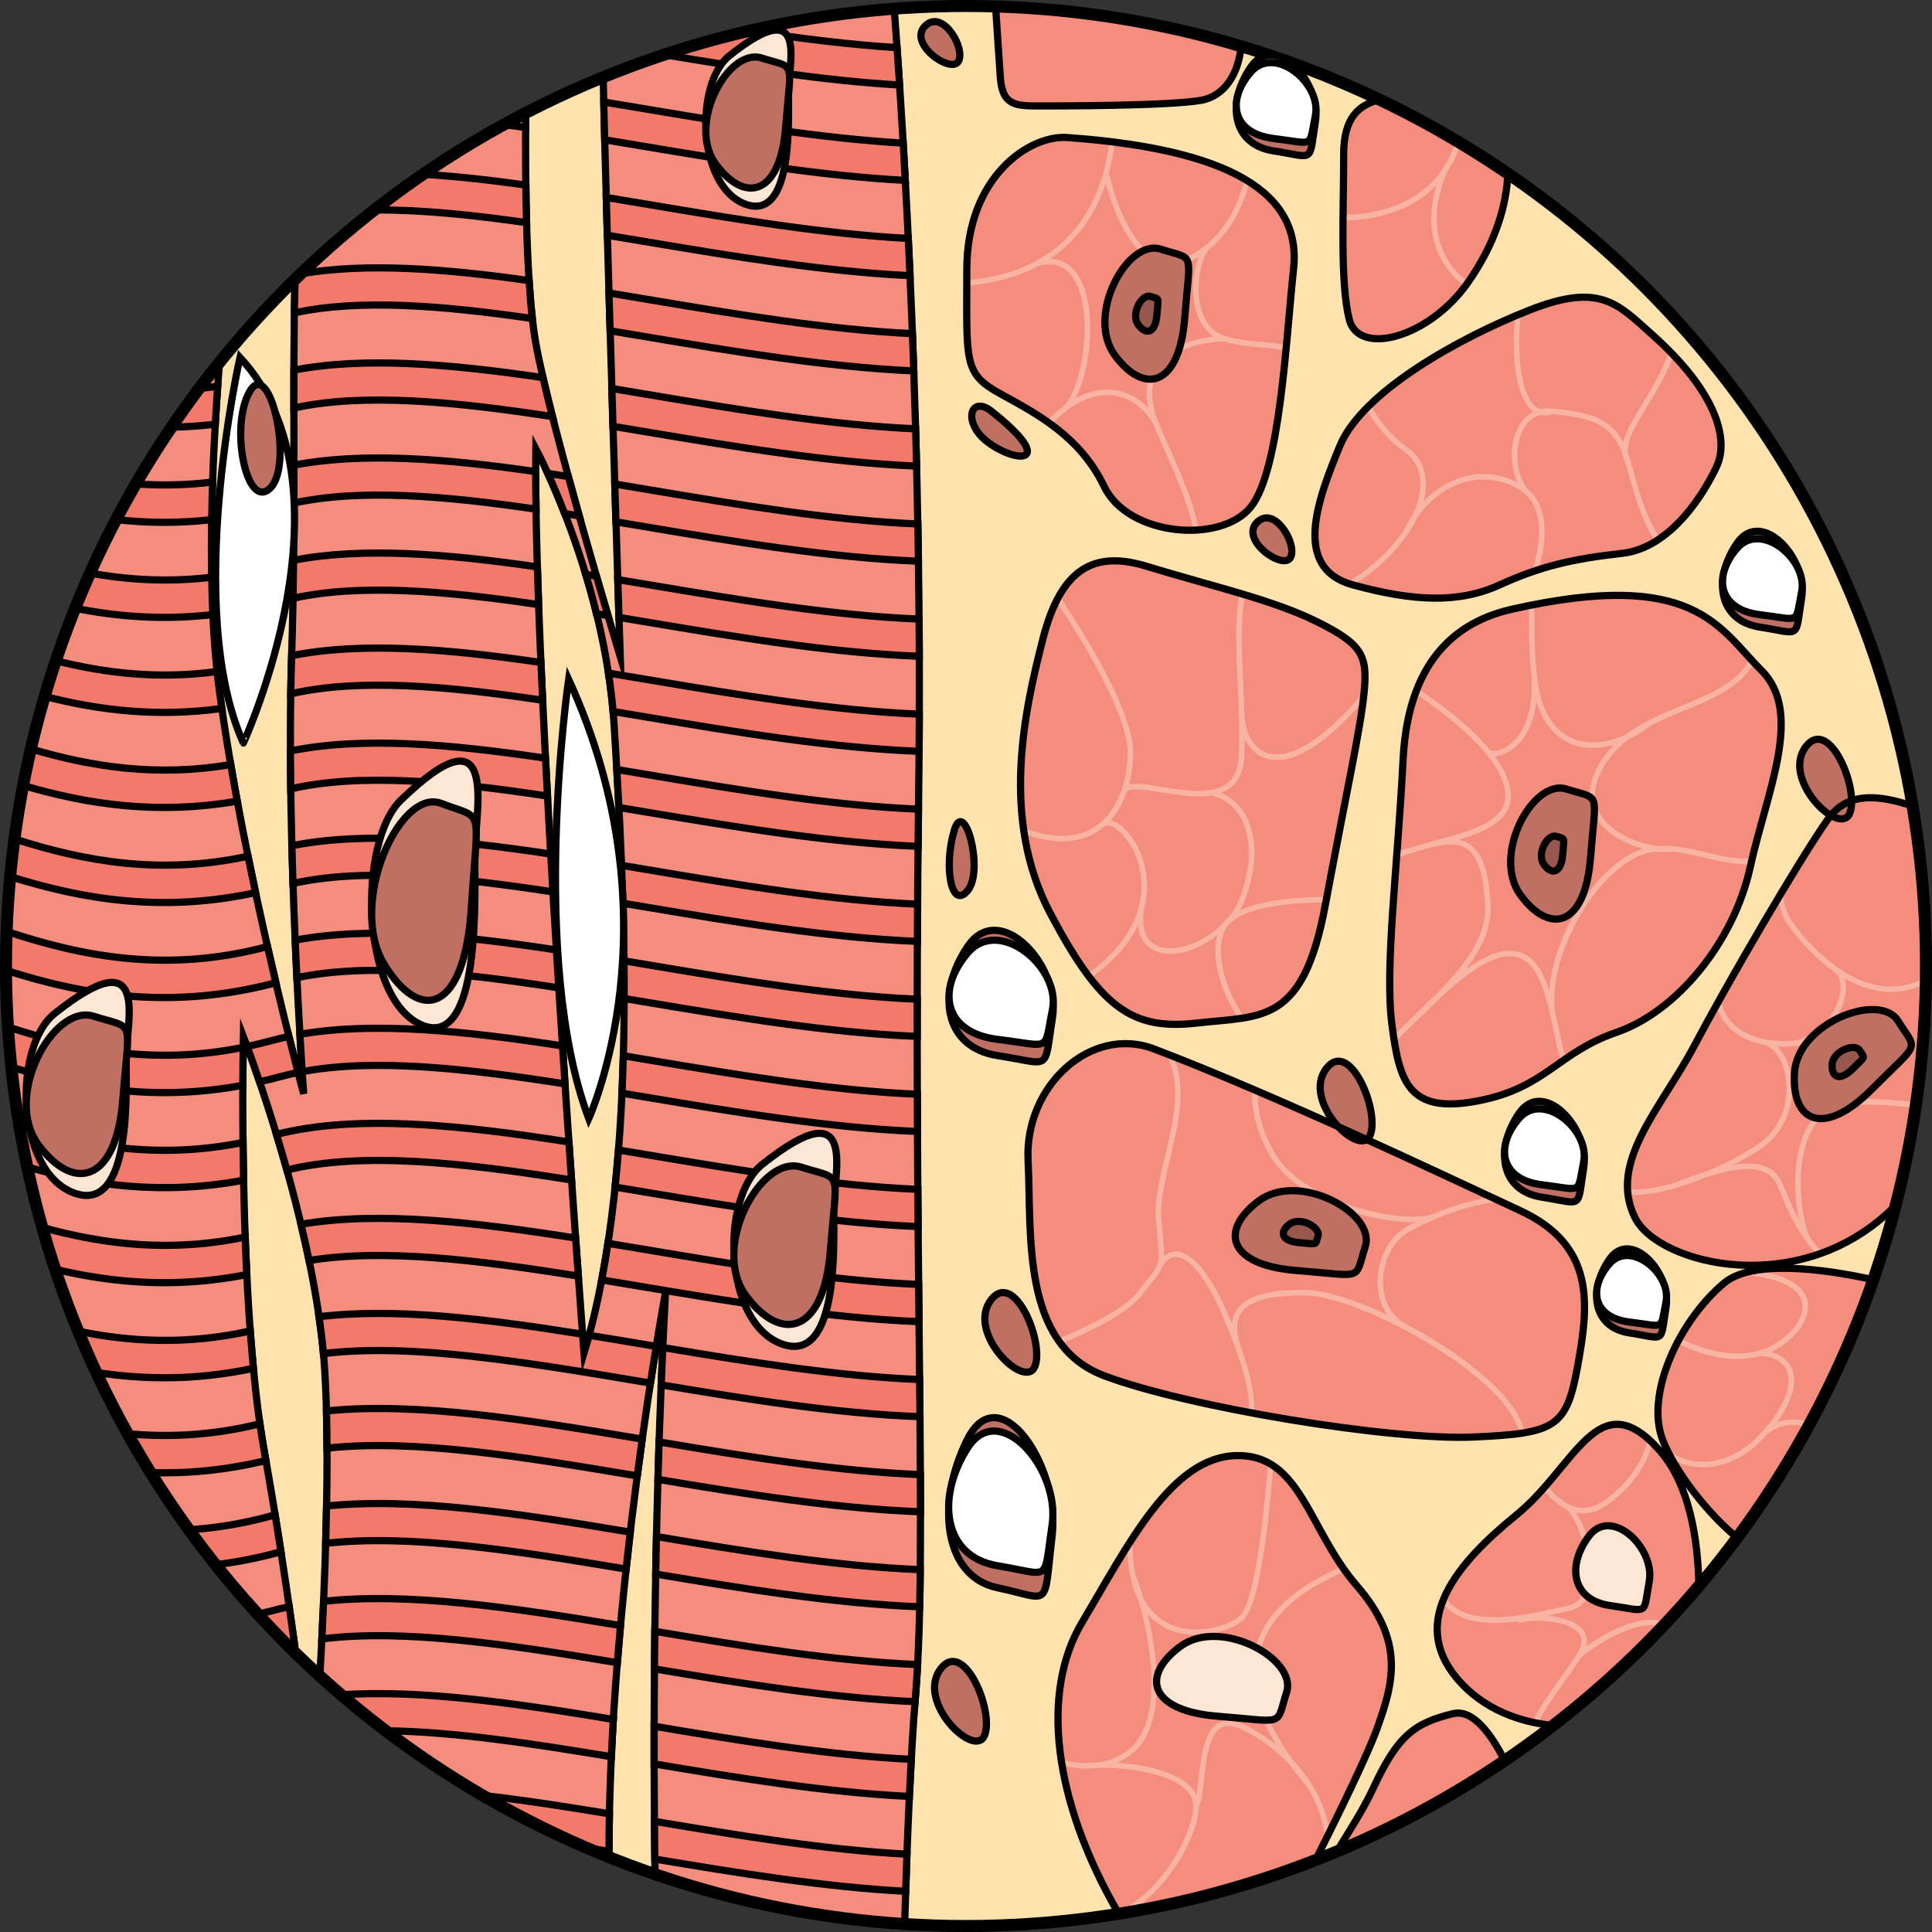 <?xml version="1.0" encoding="utf-8"?>
<!-- Created by: Science Figures, www.sciencefigures.org, Generator: Science Figures Editor -->
<!DOCTYPE svg PUBLIC "-//W3C//DTD SVG 1.1//EN" "http://www.w3.org/Graphics/SVG/1.1/DTD/svg11.dtd">
<svg version="1.1" id="Layer_1" xmlns="http://www.w3.org/2000/svg" xmlns:xlink="http://www.w3.org/1999/xlink" 
	 width="800px" height="800px" viewBox="0 0 402.501 402.5" enable-background="new 0 0 402.501 402.5" xml:space="preserve">
<rect x="0" y="0" width="402.501" height="402.5" fill="#333333" stroke="none"/>
<g>
	
		<circle fill="none" stroke="#000000" stroke-width="1.5" stroke-linecap="round" stroke-linejoin="round" stroke-miterlimit="10" cx="201.25" cy="201.25" r="200"/>
	<circle fill="#FFE3AE" stroke="#000000" stroke-width="1.5" stroke-miterlimit="10" cx="201.25" cy="201.25" r="200"/>
	<g>
		<g id="XMLID_24_">
			<g>
				<path fill="#F48D7D" stroke="#000000" stroke-width="1.5" stroke-miterlimit="10" d="M127.954,151.251
					c-1.879-30.771-16.328-57.782-16.328-57.782c-0.627,48.36,10.047,188.423,10.047,188.423
					C133.608,242.326,129.841,182.029,127.954,151.251z M111.626,71.493c3.141,17.582,17.59,65.316,17.59,65.316
					s-2.762-85.28-3.559-120.778c18.928-7.735,39.318-12.654,60.637-14.233c2.072,27.392,6.033,90.604,5.098,163.276
					c-1.254,97.348,1.887,157.01-0.627,187.788c-1.084,13.251-1.818,31.491-2.297,47.981c-18.094-1.145-35.537-4.688-52.006-10.334
					c-0.332-22.889-0.518-70.119,2.174-121.18c0,0-11.896,63.615-11.756,117.629c-22.363-8.965-42.723-21.844-60.242-37.801
					c1.066-18.82,2.135-45.398,1.027-63.5c-1.887-30.77-16.963-69.717-16.963-69.717s-1.252,55.275,4.402,86.673
					c2.514,13.993,4.787,29.231,6.52,41.825C24.38,308.123,1.25,257.389,1.25,201.252c0-47.649,16.662-91.407,44.479-125.76
					c-1.625,20.661-2.77,47.843-0.047,68.224c5.02,37.688,17.582,84.161,17.582,84.161s-3.768-52.129-2.514-91.067
					c0.959-29.572,0.1-57.334,0.727-78.605C75.618,44.381,91.8,32.64,109.528,23.48C109.405,37.69,109.583,60.045,111.626,71.493z"
					/>
			</g>
		</g>
	</g>
	<path fill="#F48D7D" d="M305.847,58.814c5.797-8.282,8.035-16.163,8.287-22.673c-8.441-5.781-17.344-10.937-26.646-15.39
		c-4.348,1.071-7.555,3.658-7.555,11.377c0,11.989-0.773,26.686,1.16,34.421S297.724,70.418,305.847,58.814z M315.128,126.885
		c-9.434,2.118-21.658,8.509-22.818,31.328c-1.16,22.818-3.867,43.317-2.32,55.307c1.547,11.99,3.48,18.564,17.791,15.857
		c14.309-2.705,16.631-10.055,29.006-14.311c12.377-4.254,24.367-18.564,27.848-34.422c3.48-15.856,11.217-32.101,2.32-40.996
		C358.06,130.753,353.03,118.376,315.128,126.885z M281.866,121.857c12.764,3.48,22.045,3.867,30.555,0
		c8.508-3.868,15.084-5.415,25.525-6.575c10.443-1.16,17.404-13.149,19.725-18.178c2.322-5.028,0.775-14.697-13.535-27.46
		c-7.17-6.395-10.83-10.83-25.527-5.028S283.8,81.633,279.159,92.85S269.103,118.376,281.866,121.857z M249.378,213.133
		c13.537-1.547,22.047,0.387,26.688-24.366c4.641-24.752,7.348-36.742,8.121-44.477c0.773-7.736-0.387-10.057-9.668-14.697
		c-9.283-4.642-21.66-7.349-35.582-11.604c-10.676-3.262-17.791,0-21.66,15.084c-3.867,15.084-8.895,37.516,1.549,57.241
		C229.267,210.039,235.843,214.68,249.378,213.133z M398.47,167.917c-6.73-2.19-13.383-3.221-17.592,2.672
		c-5.803,8.122-20.885,34.035-27.848,47.187c-6.961,13.148-18.178,24.365-12.375,35.968c4.867,9.737,34.789,17.288,54.346-2.7
		c4.078-15.919,6.25-32.603,6.25-49.793C401.251,189.891,400.29,178.759,398.47,167.917z M230.04,286.618
		c17.404,6.575,59.949,13.536,76.967,12.763s19.338-1.934,21.658-14.697c2.32-12.762,3.867-25.139-11.99-32.486
		c-15.857-7.35-49.893-23.594-76.191-33.649c-13.25-5.065-27.074,7.735-26.301,23.206S212.636,280.043,230.04,286.618z
		 M230.04,101.358c5.027,10.443,24.367,11.99,30.555,4.255c6.188-7.734,7.348-35.582,8.895-49.506
		c1.549-13.923-9.281-24.753-47.184-27.459c-7.803-0.558-20.885,8.121-20.885,27.459s-0.775,21.658,6.961,25.913
		C216.116,86.275,225.013,90.916,230.04,101.358z M359.22,267.279c-9.283,7.736-16.631,23.206-12.764,32.875
		c2.609,6.525,9.27,15.159,15.465,20.205c12.033-16.203,21.668-34.293,28.391-53.74C380.003,264.332,365.136,262.35,359.22,267.279z
		 M315.901,315.625c-12.377,10.056-22.432,22.045-12.377,34.035c5.473,6.525,13.234,9.15,20.049,9.82
		c11.113-8.605,21.293-18.354,30.367-29.072c-0.189-9.814-1.973-21.271-8.258-28.318
		C332.919,287.778,328.278,305.57,315.901,315.625z M302.751,357.008c-8.121,1.934-11.602,4.642-16.631,15.471
		c-2.379,5.127-5.451,9.561-7.617,13.299c12.334-5.17,24.043-11.539,34.977-18.967C310.712,361.346,306.884,356.025,302.751,357.008
		z M216.116,22.073c5.029,0,27.074,0,34.035-1.161c4.918-0.82,7.902-5.5,8.414-11.313c-16.277-4.86-33.424-7.709-51.152-8.246
		c0.35,5.244,0.766,11.485,0.969,14.531C208.769,21.686,211.089,22.073,216.116,22.073z M282.64,330.322
		c-10.055-11.604-11.602-27.46-25.139-27.073s-22.434,18.564-32.102,34.81c-8.521,14.314-6.221,36.742,7.68,60.66
		c14.213-2.273,27.926-6.037,40.973-11.139c4.875-9.719,10.883-22.032,12.842-27.479
		C290.376,350.434,292.696,341.924,282.64,330.322z"/>
	<path fill="#F8B3A2" d="M394.771,206.654c2.225-0.11,4.371-0.707,6.434-1.756c0.008-0.443,0.012-0.887,0.018-1.33
		c-2.088,1.16-4.258,1.814-6.508,1.927c-4.361,0.218-8.391-1.541-11.766-3.88c-0.156-0.135-0.334-0.247-0.512-0.361
		c-4.309-3.119-7.477-7.104-8.771-8.878c-1.455-1.991-2.188-4.303-2.23-6.892c-0.34,0.566-0.684,1.14-1.029,1.719
		c0.324,2.422,1.225,4.354,2.322,5.857c1.322,1.813,4.531,5.849,8.934,9.059v0.001c0.016,0.01,0.029,0.023,0.047,0.033
		c0.047,0.035,0.094,0.068,0.143,0.103c1.416,0.95,1.924,2.841,1.371,5.252c-0.986,4.308-5.021,8.978-10.066,9.337
		c-1.809,0.129-3.533,0.036-5.127-0.251c-0.357-0.119-0.723-0.199-1.098-0.234c-2.736-0.678-5.006-1.971-6.48-3.782
		c-1.086-1.336-1.742-2.924-1.979-4.745c-0.299,0.534-0.594,1.063-0.885,1.583c0.377,1.448,1.031,2.748,1.965,3.895
		c1.826,2.245,4.721,3.77,8.188,4.411c1.744,0.621,3.217,2.529,3.969,5.238c1.328,4.779,0.229,11.342-5.225,15.229
		c-2.682,1.911-6.656,4.043-10.896,5.816c-2.109,0.654-4.309,1.463-6.523,2.334l0.002,0.006c-3.764,1.111-7.332,1.705-9.996,1.379
		c0.018,0.387,0.053,0.775,0.102,1.162c0.461,0.046,0.941,0.07,1.439,0.07c2.617,0,5.705-0.61,8.867-1.561l0.01,0.023
		c0.105-0.042,0.213-0.083,0.32-0.125c1.898-0.582,3.82-1.285,5.678-2.047c6.992-2.24,12.932-2.814,14.838,1.852l0.238,0.59
		c1.109,2.732,2.92,7.174,5.715,10.996c0.01,0.018,0.021,0.039,0.031,0.057l0.008-0.005c0.689,0.938,1.443,1.835,2.258,2.663
		c0.404-0.136,0.809-0.279,1.213-0.43c-0.924-0.89-1.771-1.879-2.543-2.929c-1.672-2.831-3.564-14.222-0.281-21.548
		c1.518-3.389,3.926-5.385,7.156-5.938c4.119-0.705,7.893-0.381,11.223-0.096c1.281,0.109,2.531,0.215,3.744,0.256
		c0.057-0.382,0.107-0.767,0.162-1.149c-1.203-0.042-2.469-0.148-3.807-0.263c-3.4-0.291-7.252-0.623-11.518,0.107
		c-3.637,0.621-6.334,2.844-8.02,6.607c-2.479,5.531-2.176,13.061-1.143,18.066c-1.387-2.564-2.408-5.068-3.123-6.833l-0.24-0.593
		c-1.607-3.936-5.426-4.751-10.254-4.002c2.459-1.248,4.563-2.49,6.014-3.525c5.908-4.211,7.105-11.313,5.67-16.482
		c-0.541-1.943-1.436-3.529-2.549-4.627c0.422,0.023,0.848,0.041,1.281,0.041c0.551,0,1.111-0.02,1.678-0.061
		c5.58-0.396,10.033-5.516,11.115-10.235c0.336-1.469,0.324-2.788,0.002-3.897c2.885,1.653,6.141,2.804,9.633,2.804
		C394.247,206.673,394.509,206.668,394.771,206.654z M238.062,269.678c0.727-0.971,1.346-1.746,1.865-2.398
		c1.162-1.455,1.859-2.36,2.234-3.424c0.822-1.367,1.818-2.031,2.945-1.953c2.824,0.178,6.287,4.568,9.5,12.041
		c0.93,2.16,1.834,4.359,2.637,6.523c0.162,0.527,0.346,1.07,0.568,1.637l0.016-0.006c1.572,4.518,2.594,8.797,2.326,12.152
		c0.377,0.07,0.758,0.141,1.137,0.21c0.254-3.153-0.535-7.323-2.412-12.775l0.016-0.005c-1.447-3.682-1.527-6.369-0.244-8.213
		c1.762-2.533,6.162-3.7,13.471-3.557c11.1,0.213,40.32,16.008,44.047,27.545c0.135,0.416,0.225,0.818,0.291,1.211
		c0.396-0.055,0.779-0.113,1.146-0.176c-0.072-0.455-0.18-0.918-0.334-1.394c-2.309-7.145-13.457-15.599-24.627-21.405
		c-2.74-1.633-4.373-4.557-4.494-8.186c-0.152-4.545,2.027-8.988,5.297-10.807c1.254-0.697,3.236-1.723,5.688-2.757
		c0.188-0.069,0.367-0.144,0.533-0.224v-0.001c3.617-1.484,8.182-2.935,12.961-3.405c-0.639-0.297-1.293-0.602-1.969-0.918
		c-4.254,0.636-8.252,1.945-11.494,3.277c-5.98,2.867-27.523-2.016-33.557-12.41c-3.107-5.354-3.688-9.83-3.529-12.893
		c-0.387-0.166-0.773-0.332-1.16-0.498c-0.254,3.247,0.271,8.092,3.686,13.973c5.158,8.885,20.461,13.783,29.635,13.783
		c0.229,0,0.449-0.006,0.668-0.012c-0.793,0.4-1.479,0.766-2.025,1.07c-3.635,2.021-6.059,6.897-5.893,11.859
		c0.082,2.443,0.781,4.605,2.004,6.344c-6.561-3.071-12.791-5.061-16.85-5.139c-7.725-0.145-12.447,1.178-14.447,4.055
		c-0.596,0.855-0.943,1.847-1.061,2.977c-0.309-0.75-0.625-1.508-0.963-2.296c-3.441-8.005-7.168-12.53-10.494-12.741
		c-0.74-0.046-1.709,0.129-2.668,0.914c0.035-1.412-0.148-3.336-0.438-6.367l-0.111-1.156c-0.344-3.633,0.719-8.104,1.844-12.836
		c1.699-7.146,3.57-15.043,0.576-21.234c-0.559-0.221-1.119-0.441-1.672-0.657c3.699,5.909,1.809,13.877-0.033,21.622
		c-1.146,4.83-2.23,9.391-1.869,13.217l0.109,1.155c0.748,7.839,0.748,7.839-1.896,11.155c-0.527,0.658-1.152,1.442-1.889,2.426
		c-2.727,3.639-10.66,7.459-16.811,10.016c0.227,0.333,0.467,0.654,0.711,0.975C227.261,277.373,235.196,273.5,238.062,269.678z
		 M330.487,343.002c0.357-1.488-0.061-2.582-0.582-3.309c-1.318-1.836-4.334-2.797-7.438-3.093c0.563-0.122,1.111-0.243,1.635-0.36
		c1.002-0.223,1.912-0.427,2.695-0.578c2.281-0.445,3.869-2.029,4.59-4.58c1.406-4.975-0.645-12.28-3.035-15.961
		c0.502,0.104,1.004,0.172,1.506,0.172c1.762,0,3.516-0.639,5.234-1.908c4.902-3.622,8.158-8.252,9.145-12.81
		c-0.336-0.329-0.668-0.638-0.994-0.921c-0.725,4.492-3.914,9.158-8.84,12.797c-2.068,1.527-4.168,2.016-6.236,1.45
		c-2.336-0.64-4.373-2.515-5.975-4.532c-0.258,0.298-0.52,0.595-0.785,0.891c1.359,1.674,3.02,3.252,4.934,4.18
		c2.561,2.423,5.443,10.98,3.93,16.326c-0.602,2.134-1.846,3.397-3.693,3.758c-0.793,0.152-1.713,0.357-2.727,0.584
		c-6.051,1.35-16.176,3.607-21.246-0.66c-0.627-0.527-1.16-1.151-1.607-1.859c-0.189,0.418-0.363,0.84-0.52,1.262
		c0.41,0.543,0.859,1.049,1.379,1.486c2.473,2.08,5.861,2.773,9.449,2.773c1.646,0,3.336-0.146,4.998-0.371l0.086,0.344
		c3.736-0.926,10.662-0.371,12.572,2.289c0.791,1.1,0.645,2.516-0.436,4.207c-0.965,1.514-2.121,3.133-3.344,4.846
		c-2.143,3.006-4.41,6.195-6.043,9.346c0.395,0.088,0.787,0.17,1.18,0.244c1.584-2.984,3.756-6.037,5.809-8.915
		c1.211-1.699,2.355-3.304,3.326-4.817c2.949-2.539,10.936-7.623,15.908-6.531c0.307,0.067,0.59,0.164,0.861,0.275
		c0.281-0.296,0.555-0.598,0.834-0.895c-0.445-0.225-0.924-0.399-1.445-0.514C340.987,336.598,334.356,340.198,330.487,343.002z
		 M327.651,153.859c-4.135-1.729-6.699-6.165-7.412-12.83c-0.617-5.773-0.578-9.374-0.551-11.757c0.018-1.551,0-2.585-0.197-3.302
		c-0.375,0.073-0.752,0.146-1.135,0.225c0.197,0.523,0.189,1.535,0.172,3.064c-0.027,2.407-0.068,6.044,0.555,11.871
		c0.551,11.445-4.723,14.343-6.354,14.958c-1.305,0.493-2.168,0.312-2.293,0.157h-0.002c-4.096-4.99-10.309-9.642-15.152-12.861
		c-0.146,0.365-0.289,0.739-0.428,1.12c7.059,4.736,18.066,13.25,18.736,20.67c0.529,5.873-6.986,7.9-14.945,10.046
		c-0.748,0.201-1.5,0.404-2.248,0.611l-0.066,0.019l0,0c-1.811,0.501-3.602,1.03-5.291,1.631c-0.033,0.426-0.064,0.854-0.096,1.275
		c1.824-0.673,3.787-1.261,5.783-1.813c3.582-0.99,6.73-1.661,8.979-0.01c2.264,1.663,3.471,5.634,3.686,12.139
		c0.211,6.403-4.707,12.489-10.219,18.064c-1.771,1.648-3.496,3.356-5.117,4.967l-0.869,0.86c-1.004,0.973-1.971,1.926-2.883,2.858
		c0.072,0.494,0.148,0.976,0.227,1.446c1.074-1.131,2.236-2.281,3.441-3.449l0.004-0.004c0.549-0.532,1.104-1.066,1.664-1.604
		c1.42-1.363,2.875-2.763,4.297-4.198c5.045-4.693,10.656-9.061,15.02-8.784c1.686,0.104,3.074,0.882,4.25,2.378
		c2.299,2.927,3.404,8.159,4.473,13.22c0.477,2.256,0.945,4.463,1.51,6.449c0.334-0.234,0.672-0.47,1.014-0.704
		c-0.52-1.88-0.957-3.942-1.389-5.985c-0.277-1.314-0.557-2.64-0.861-3.938c-1.492-12.508,9.91-31.354,20.02-33.072
		c0.451-0.077,0.904-0.129,1.357-0.164c0.553,0.06,1.09,0.094,1.596,0.094c0.467,0,0.908-0.026,1.32-0.076
		c2.391,0.191,4.795,0.758,7.15,1.314c3.141,0.739,6.33,1.48,9.383,1.26c0.09-0.394,0.18-0.786,0.273-1.179
		c-2.959,0.302-6.127-0.442-9.389-1.212c-3.365-0.792-6.83-1.605-10.295-1.366c-4.182-0.473-9.646-2.733-11.941-6.611
		c-1.961-3.31-1.357-7.189,1.791-11.531c1.139-1.57,2.484-2.886,3.967-4.029c1.701-0.779,3.391-1.804,5.008-3.084
		c2.121-1.07,4.346-1.985,6.543-2.888c6.012-2.469,11.807-4.849,14.719-10.02c-0.281-0.301-0.559-0.604-0.836-0.909
		c-2.645,5.054-8.201,7.342-14.324,9.855c-4.094,1.681-8.283,3.402-11.781,6.091C334.649,154.851,330.765,155.162,327.651,153.859z
		 M334.278,157.424c-4.291,5.919-3.375,10.23-1.852,12.805c1.982,3.348,5.982,5.56,9.799,6.597
		c-9.158,2.903-18.496,17.376-19.477,29.424c-0.688-2.089-1.523-3.949-2.631-5.358c-1.371-1.746-3.084-2.694-5.092-2.817
		c-2.969-0.181-6.295,1.438-9.654,3.863c3.145-4.061,5.33-8.365,5.18-12.902c-0.232-6.979-1.553-11.121-4.158-13.034
		c-0.754-0.555-1.582-0.885-2.465-1.061c6.326-1.934,11.311-4.404,10.818-9.868c-0.225-2.476-1.467-5.025-3.293-7.515
		c0.504-0.034,1.061-0.151,1.639-0.364c1.541-0.569,5.998-2.908,6.992-11.016c1.635,5.33,4.625,7.711,7.119,8.754
		c1.428,0.597,2.998,0.888,4.646,0.888c1.4,0,2.859-0.221,4.334-0.632C335.509,155.876,334.866,156.615,334.278,157.424z
		 M228.114,173.582c0.709-0.4,1.371-0.886,1.998-1.43c0.318-0.174,0.709-0.2,1.193-0.06c2.244,0.653,5.824,4.865,6.428,10.776
		c0.455,4.472-0.604,12.525-11.281,20.024c0.232,0.315,0.465,0.626,0.697,0.925c5.242-3.688,8.262-7.528,9.932-11.053
		c0.402,3.841,2.775,5.188,4.402,5.651c0.77,0.218,1.572,0.321,2.398,0.321c3.238,0,6.787-1.585,9.721-3.886
		c-1.129,4.14,0.152,10.313,3.502,15.868c0.316,0.523,0.646,1.021,0.982,1.506c0.434-0.061,0.861-0.127,1.281-0.2
		c-0.438-0.603-0.863-1.233-1.27-1.904c-3.783-6.275-4.85-13.573-2.482-16.974c0.135-0.194,0.291-0.381,0.457-0.562
		c0.023-0.025,0.047-0.053,0.07-0.079c3.486-3.671,13.039-4.456,20.064-4.503c0.074-0.395,0.148-0.79,0.223-1.178
		c-5.775,0.025-13.355,0.556-18.139,2.833c0.348-0.583,0.654-1.171,0.895-1.761c2.713-6.673,2.895-13.146,0.498-17.763
		c-1.203-2.317-3.004-3.997-5.26-4.962c0.744-0.281,1.436-0.65,2.043-1.141c1.684-1.357,2.611-3.479,2.76-6.307
		c0.064-1.213,0.094-2.47,0.102-3.751c0.889,1.822,2.297,3.353,4.375,4.023c0.682,0.221,1.451,0.354,2.316,0.354
		c3.881,0,9.662-2.694,17.953-12.209c0.082-0.645,0.154-1.264,0.213-1.854c0.008-0.07,0.014-0.137,0.02-0.206
		c-10.953,13.019-17.209,13.76-20.146,12.813c-3.297-1.064-4.625-4.785-4.807-7.946c-0.061-2.005-0.15-4.029-0.238-6.028
		c-0.309-6.877-0.621-13.899,0.371-18.998c-0.375-0.112-0.746-0.227-1.125-0.339c-1.035,5.171-0.729,12.152-0.406,19.389
		c0.078,1.745,0.156,3.51,0.215,5.264c0.002,0.248,0.01,0.502,0.025,0.759c0.092,2.999,0.117,5.946-0.025,8.671
		c-0.133,2.519-0.895,4.307-2.33,5.464c-3.117,2.515-8.973,1.563-13.678,0.799c-2.84-0.463-5.297-0.859-6.857-0.482
		c0.52-1.927,0.828-4.024,0.891-6.25c0.244-8.668-10.1-25.183-15.422-33.085c-0.213,0.376-0.42,0.771-0.623,1.179
		c5.336,8.005,15.111,23.81,14.885,31.874c-0.074,2.685-0.514,5.175-1.266,7.37c-0.063,0.123-0.111,0.257-0.15,0.402
		c-0.941,2.561-2.318,4.695-4.057,6.242c-0.199,0.12-0.381,0.274-0.545,0.458c-0.439,0.346-0.895,0.662-1.375,0.936
		c-3.734,2.115-8.539,2.072-14.334-0.118c0.059,0.43,0.121,0.859,0.188,1.289c2.855,1.019,5.494,1.546,7.895,1.546
		C223.827,175.29,226.106,174.722,228.114,173.582z M234.679,165.143c0.496-1.153,3.75-0.628,7.197-0.068
		c2.453,0.399,5.201,0.846,7.779,0.846c0.943,0,1.863-0.063,2.738-0.207c2.754,0.663,4.92,2.372,6.262,4.958
		c2.205,4.25,2.002,10.528-0.543,16.792c-0.551,1.353-1.332,2.602-2.264,3.734c-0.461,0.394-0.861,0.822-1.186,1.288
		c-0.002,0.002-0.002,0.006-0.004,0.008c-3.832,3.793-9.334,5.811-12.857,4.808c-2.988-0.851-4.164-3.668-3.402-8.15h-0.004
		c0.635-2.486,0.666-4.689,0.492-6.398c-0.629-6.151-4.256-10.9-7.258-11.773c-0.09-0.024-0.176-0.041-0.262-0.06
		C232.759,169.35,233.878,167.39,234.679,165.143z M370.21,296.313c3.125-4.255,4.279-8.156,3.166-11.043
		c-0.684-1.77-2.211-3.002-4.375-3.594c4.49-2.103,8.355-6.53,7.578-10.519c-0.439-2.247-2.623-5.378-10.967-6.472
		c-1.174,0.206-2.271,0.488-3.266,0.855c10.66,0.613,12.746,4.055,13.094,5.838c0.764,3.92-4.096,8.571-8.785,9.956
		c-6.063,1.79-12.59-0.517-16.711-2.552c-0.191,0.346-0.377,0.695-0.559,1.045c3.174,1.586,7.75,3.322,12.564,3.322
		c1.623,0,3.275-0.203,4.908-0.67c2.83,0.228,4.711,1.334,5.434,3.207c1.166,3.02-0.756,7.662-5.15,12.546
		c-0.227,0.219-0.438,0.456-0.645,0.7c-0.033,0.037-0.063,0.072-0.098,0.106c-4.453,4.685-10.332,6.571-15.34,4.925
		c-1.467-0.481-2.773-1.244-3.918-2.248c0.35,0.738,0.736,1.495,1.164,2.267c0.75,0.438,1.545,0.807,2.391,1.084
		c1.316,0.433,2.684,0.644,4.07,0.644c4.344,0,8.861-2.07,12.475-5.871c0.246-0.26,0.48-0.518,0.713-0.777
		c1.598-1.533,3.764-2.32,6.08-2.18c0.883,0.057,1.75,0.252,2.596,0.56c0.189-0.341,0.381-0.679,0.566-1.021
		c-1.002-0.383-2.035-0.631-3.09-0.696C372.737,295.643,371.421,295.857,370.21,296.313z M303.868,99.642
		c-2.676,0.945-5.227,2.653-7.311,4.798c0.232-0.876,0.393-1.725,0.461-2.532c0.316-3.708-1.01-6.79-3.734-8.677
		c-3.627-2.515-6.139-5.95-7.807-8.959c-0.297,0.288-0.586,0.578-0.871,0.868c1.729,3.046,4.305,6.471,8.018,9.044
		c2.402,1.665,3.521,4.302,3.24,7.625c-0.141,1.632-0.641,3.436-1.506,5.316c-0.672,0.982-1.252,2.013-1.707,3.075
		c-2.514,3.86-6.52,7.84-12.1,11.231c0.418,0.154,0.85,0.299,1.314,0.426c0.049,0.013,0.094,0.023,0.143,0.037
		c5.34-3.403,9.207-7.351,11.684-11.194l0.006,0.002c0.004-0.01,0.01-0.02,0.014-0.029c0.631-0.982,1.166-1.958,1.617-2.917
		c2.178-3.175,5.438-5.787,8.926-7.021c3.898-1.379,7.953-1.044,11.723,0.967c6.422,3.427,4.893,12.057,3.148,17.454
		c0.457-0.158,0.916-0.313,1.373-0.46c0.365-1.21,0.703-2.544,0.949-3.94c1.023-5.846-0.072-10.242-3.164-12.874
		c-2.479-3.158-2.893-8.869-0.902-12.479c0.641-1.162,1.727-2.443,3.49-2.958c0.313,0.081,0.631,0.136,0.959,0.136
		c0.525,0,1.066-0.108,1.617-0.315c7.322,0.766,12.1,1.643,14.564,8.271c0.074,0.515,0.229,1.008,0.484,1.475
		c0.199,0.692,0.402,1.421,0.613,2.176c1.338,4.806,2.957,10.614,5.799,14.592c0.336-0.208,0.67-0.423,0.994-0.648
		c-2.758-3.806-4.361-9.535-5.676-14.255c-0.215-0.772-0.422-1.517-0.627-2.222c-0.139-0.483-0.291-0.938-0.449-1.376
		c-0.297-2.47,1.758-5.871,4.094-9.723c1.934-3.188,4.098-6.762,5.393-10.567c-0.301-0.315-0.605-0.631-0.92-0.95
		c-1.223,3.918-3.473,7.63-5.465,10.916c-1.82,3.001-3.482,5.747-4.072,8.138c-2.838-5.316-7.686-6.26-14.742-6.994
		c-0.895-0.094-1.734-0.029-2.525,0.154c-0.34-0.119-0.666-0.302-0.977-0.558c-2.334-1.926-4.18-8.063-3.102-19.36
		c-0.4,0.166-0.805,0.334-1.213,0.506c-0.994,11.343,0.961,17.592,3.574,19.749c0.084,0.068,0.172,0.119,0.258,0.18
		c-1.256,0.63-2.309,1.66-3.088,3.075c-1.834,3.324-1.85,8.082-0.252,11.642C312.165,98.505,307.942,98.2,303.868,99.642z
		 M280.276,327.317c-0.23-0.322-0.459-0.646-0.682-0.971c-9.955,4.249-16.002,9.838-17.977,16.673
		c-2.125,7.348,0.803,14.787,4.217,20.439c-2.365-1.889-4.791-3.35-6.947-4.322c-2.006-0.903-3.713-0.969-5.074-0.193
		c-3.021,1.725-3.635,7.241-4.127,11.674c-0.133,1.207-0.264,2.373-0.432,3.346c-0.385-0.834-0.984-1.607-1.811-2.313
		c-3.295-2.814-9.561-4.07-14.617-4.416c1.242-0.549,2.441-1.305,3.561-2.318c3.783-3.428,5.303-10.014,4.395-19.043
		c-0.322-3.215-0.947-6.539-1.678-9.563c0.982,1.129,2.055,1.968,3.133,2.582c2.205,1.258,4.646,1.746,6.992,1.746
		c4.287,0,8.246-1.629,9.822-3.141c3.313-3.186,5.021-17.932,6.248-32.101c-0.355-0.241-0.725-0.466-1.105-0.671
		c0,0.009-0.002,0.017-0.002,0.025c-0.67,7.809-2.451,28.551-5.945,31.91c-1.959,1.881-9.574,4.568-15.434,1.223
		c-1.68-0.957-3.344-2.506-4.613-4.973c-0.557-1.921-1.133-3.613-1.66-4.92c-0.428-2.113-0.641-4.621-0.568-7.578
		c-0.387,0.59-0.77,1.188-1.152,1.793c0.082,4.924,0.992,8.549,2.34,11.199c2.814,9.625,4.957,24.756-1.549,30.65
		c-2.006,1.816-4.305,2.734-6.631,3.086c-0.898,0.025-1.676,0.086-2.297,0.175c-1.967,0.015-3.893-0.301-5.611-0.743
		c0.061,0.409,0.133,0.822,0.201,1.234c1.646,0.392,3.451,0.668,5.307,0.668c0.018,0,0.037-0.002,0.057-0.002l0.004,0.021
		c0.063-0.01,0.133-0.02,0.199-0.029c0.725-0.01,1.453-0.059,2.182-0.16c4.945-0.128,13.744,0.871,17.67,4.227
		c1.279,1.092,1.922,2.355,1.91,3.75c-0.033,4.281-4.141,13.658-11.48,19.417c-1.182,0.929-2.615,1.874-4.256,2.657
		c0.07,0.119,0.143,0.241,0.215,0.361c0.746-0.119,1.492-0.242,2.236-0.37c0.852-0.515,1.693-1.087,2.521-1.735
		c7.023-5.512,11.797-14.832,11.916-20.184c0.58-1.152,0.816-3.254,1.088-5.684c0.463-4.172,1.039-9.363,3.549-10.795
		c1.035-0.59,2.35-0.51,4.021,0.242c3.148,1.42,6.885,3.906,10.115,7.299c1.344,1.838,2.576,3.316,3.402,4.303l0.152,0.182
		c1.174,1.82,2.168,3.805,2.871,5.949c0.602,1.832,0.973,3.699,1.123,5.599c0.314-0.632,0.629-1.269,0.945-1.909
		c-0.209-1.366-0.527-2.718-0.965-4.051c-0.738-2.246-1.777-4.322-3.008-6.225l0.006-0.007l-0.041-0.048
		c-1.066-1.641-2.279-3.145-3.572-4.51c-4.104-5.621-9.242-14.668-6.709-23.434C264.622,336.805,270.524,331.432,280.276,327.317z
		 M224.563,59.774c1.488,3.656,1.818,9.231,0.879,14.914c-0.754,4.553-2.184,8.215-3.777,9.834
		c-0.266,0.199-0.537,0.421-0.809,0.641c-0.002,0.001-0.004,0.002-0.004,0.003l0,0c-0.91,0.739-1.846,1.606-2.801,2.607
		c0.32,0.223,0.641,0.447,0.957,0.681c0.869-0.902,1.719-1.69,2.545-2.363c0.271-0.167,0.537-0.376,0.797-0.629
		c4.277-3.193,7.852-3.47,10.336-2.952c3.486,0.725,6.225,3.294,7.549,5.863c0.189,0.49,0.393,0.986,0.621,1.493
		c3.887,8.604,7.016,15.876,7.705,20.597c0.385-0.011,0.77-0.03,1.148-0.06c-0.68-4.89-3.766-12.091-7.787-20.994
		c-0.156-0.496-0.369-1.009-0.631-1.524c-1.715-4.479-1.668-8.167,0.152-10.971c2.955-4.555,9.91-5.739,13.623-5.758
		c2.844,0.849,5.254,1.035,7.381,1.198c1.914,0.146,3.65,0.28,5.443,0.835c0.039-0.393,0.076-0.784,0.113-1.175
		c-1.834-0.536-3.598-0.675-5.469-0.817c-2.193-0.167-4.463-0.341-7.229-1.178c-3.686-1.117-4.973-4.574-5.402-7.278
		c-0.746-4.693,0.697-9.9,2.393-11.084l-0.002-0.002c4.531-3.881,6.85-9.183,8.033-13.709c-0.334-0.213-0.668-0.427-1.021-0.634
		c-1.346,5.377-4.338,11.987-10.986,15.71c-2.551,1.429-4.963,1.648-7.166,0.65c-6.947-3.146-10.002-17.142-10.031-17.282
		l-0.211,0.045c0.604-2.131,1.045-4.413,1.355-6.815c-0.367-0.047-0.756-0.088-1.131-0.133c-1.254,9.788-5.012,17.232-11.201,22.168
		c-5.869,4.679-12.949,6.274-18.52,6.711c-0.002,0.39-0.002,0.783-0.004,1.158c4.449-0.342,9.85-1.397,14.895-4.104
		C220.175,54.358,222.952,55.823,224.563,59.774z M220.651,52.568c4.475-3.565,7.719-8.381,9.721-14.372
		c1.033,3.883,4.205,13.77,10.303,16.532c1.066,0.482,2.168,0.726,3.299,0.726c1.586,0,3.229-0.475,4.914-1.419
		c0.281-0.156,0.547-0.325,0.814-0.491c-1.014,2.55-1.451,6.185-0.943,9.379c0.523,3.288,1.945,5.764,4.08,7.195
		c-4.076,0.419-9.68,2.021-12.369,6.164c-1.545,2.381-1.967,5.283-1.268,8.665c-1.57-1.657-3.697-3.037-6.279-3.573
		c-2.234-0.464-5.26-0.356-8.811,1.576c2.939-5.682,4.297-16.815,1.525-23.614c-1.438-3.526-3.785-5.353-6.865-5.406
		C219.409,53.503,220.038,53.058,220.651,52.568z M299.228,38.625c-0.939,3.13-1.758,7.956-0.119,12.808
		c1.096,3.241,3.135,6.01,6.086,8.271c0.221-0.292,0.439-0.587,0.652-0.89c0.012-0.017,0.021-0.033,0.033-0.05
		c-2.752-2.116-4.652-4.691-5.67-7.694c-2.553-7.539,1.35-15.326,1.391-15.404l-0.004-0.001c1.148-1.734,2.059-3.682,2.748-5.822
		c-0.336-0.203-0.678-0.4-1.018-0.603c-1.273,4.077-3.389,7.403-6.352,9.923c-5.516,4.688-12.775,5.572-17.172,5.618
		c-0.004,0.394-0.008,0.79-0.012,1.183c4.557-0.025,12.068-0.935,17.928-5.911C298.251,39.603,298.747,39.122,299.228,38.625z"/>
	<path fill="#F37A6A" stroke="#000000" stroke-width="1.5" stroke-miterlimit="10" d="M49.431,166.9
		c-0.469-2.538-0.926-5.085-1.359-7.626c-15.328,2.613-28.899,0.521-41.672-3.26c-0.583,2.521-1.119,5.061-1.605,7.616
		C18.337,167.61,32.823,169.779,49.431,166.9z M134.21,30.496c18.111,3.038,36.684,6.146,54.395,7.085
		c-0.146-2.68-0.293-5.269-0.439-7.768c-17.047-0.973-35.082-3.994-52.676-6.946c-3.26-0.547-6.498-1.089-9.711-1.616
		c0.061,2.467,0.127,5.102,0.199,7.871C128.704,29.571,131.45,30.032,134.21,30.496z M44.101,108.259
		c0.043-2.621,0.107-5.238,0.195-7.838c-5.551,0.685-10.875,0.762-16.018,0.384c-1.426,2.45-2.801,4.933-4.125,7.448
		C30.493,108.961,37.112,109.047,44.101,108.259z M45.358,80.481c-1.299,0.177-2.586,0.324-3.859,0.438
		c-1.996,2.644-3.932,5.334-5.797,8.079c2.982-0.051,6.027-0.249,9.15-0.627C45.007,85.677,45.177,83.044,45.358,80.481z
		 M126.872,61.034c0.076,2.617,0.154,5.247,0.232,7.879c2.355,0.391,4.723,0.788,7.104,1.188c18.717,3.14,37.924,6.357,56.166,7.175
		c-0.092-2.63-0.186-5.217-0.283-7.763c-17.609-0.844-36.344-3.979-54.602-7.041C132.599,61.987,129.726,61.505,126.872,61.034z
		 M126.304,41.139c0.07,2.568,0.145,5.199,0.221,7.876c2.547,0.421,5.109,0.852,7.686,1.283c18.447,3.095,37.371,6.262,55.379,7.136
		c-0.117-2.646-0.238-5.234-0.361-7.762c-17.357-0.904-35.777-3.989-53.738-7.001C132.407,42.152,129.343,41.639,126.304,41.139z
		 M127.466,80.935c0.082,2.657,0.162,5.29,0.24,7.881c2.158,0.357,4.326,0.722,6.504,1.087c18.914,3.173,38.334,6.431,56.75,7.205
		c-0.064-2.62-0.133-5.208-0.205-7.764c-17.805-0.796-36.777-3.969-55.266-7.07C132.8,81.822,130.126,81.374,127.466,80.935z
		 M51.417,265.54c-0.129-2.629-0.242-5.245-0.336-7.821c-15.613,3.25-29.396,1.559-42.316-2.016
		c0.828,2.934,1.725,5.837,2.682,8.713C23.63,267.322,36.688,268.424,51.417,265.54z M68.036,313.748
		c-0.047,2.592-0.109,5.195-0.186,7.792c17.314-1.978,39.338,1.466,62.592,5.356c0.281-2.615,0.568-5.186,0.863-7.699
		C108.128,315.324,86.124,311.914,68.036,313.748z M67.413,333.615c-0.113,2.676-0.236,5.293-0.363,7.826
		c16.982-2.124,38.623,1.129,61.561,4.949c0.207-2.598,0.43-5.178,0.662-7.73C106.577,334.887,85.091,331.695,67.413,333.615z
		 M120.489,265.854c-0.176-2.42-0.365-5.068-0.568-7.923c-21.242-3.357-41.063-5.622-57.217-2.876
		c0.594,2.484,1.16,5.012,1.688,7.56C79.782,260.086,99.396,262.473,120.489,265.854z M59.769,243.758
		c15.66-3.873,36.58-1.535,59.301,2.068c-0.176-2.549-0.357-5.191-0.545-7.916c-23.004-3.595-44.27-5.791-60.926-1.58
		C58.312,238.678,59.042,241.165,59.769,243.758z M51.483,218.029c0.6,1.627,1.506,4.147,2.592,7.347
		c1.455-0.328,2.92-0.683,4.41-1.092c1.172-0.321,2.377-0.606,3.609-0.856c-0.506-1.953-1.152-4.488-1.902-7.504
		c-1.277,0.268-2.529,0.564-3.756,0.9C54.765,217.283,53.114,217.681,51.483,218.029z M115.103,86.79
		c-0.732-2.883-1.4-5.619-1.977-8.117c-19.305-2.843-37.191-4.388-51.896-1.565c-0.006,2.58-0.006,5.207-0.004,7.896
		C75.78,81.818,94.61,83.658,115.103,86.79z M50.591,226.099c0.014-3.437,0.045-6.147,0.072-7.901
		c-18.33,3.717-34.139,0.643-49.001-4.26c0.176,2.803,0.396,5.592,0.686,8.361C16.905,226.834,32.485,229.476,50.591,226.099z
		 M109.548,38.556c-7.402-1.033-14.576-1.845-21.418-2.255c-3.459,2.377-6.842,4.855-10.139,7.439
		c9.668-0.067,20.391,1.034,31.711,2.647C109.63,43.771,109.581,41.139,109.548,38.556z M44.349,128.035
		c-0.119-2.557-0.197-5.158-0.244-7.786c-8.988,1.086-17.377,0.583-25.374-0.864c-1.086,2.418-2.127,4.861-3.119,7.33
		C24.585,128.505,34.062,129.224,44.349,128.035z M46.222,147.594c-0.188-1.301-0.369-2.594-0.539-3.878
		c-0.168-1.245-0.318-2.518-0.457-3.812c-12.143,1.638-23.193,0.364-33.644-2.267c-0.822,2.452-1.598,4.929-2.326,7.423
		C20.624,147.991,32.726,149.441,46.222,147.594z M136.419,387.303c17.438,2.922,35.244,5.822,52.26,6.721
		c0.084-2.566,0.174-5.148,0.27-7.729c-17-0.908-35.016-3.896-52.609-6.849C136.362,382.27,136.39,384.895,136.419,387.303z
		 M186.886,9.929c-10.061-0.632-20.447-1.949-30.875-3.533c-6.021,1.393-11.936,3.059-17.732,4.98
		c16.408,2.742,33.109,5.407,49.137,6.343C187.233,14.954,187.056,12.354,186.886,9.929z M121.962,384.902
		c1.631,0.265,3.271,0.533,4.918,0.807c0.002-2.591,0.031-5.203,0.086-7.828c-9.088-1.498-17.967-2.877-26.467-3.846
		C107.401,378.068,114.563,381.705,121.962,384.902z M57.479,204.741c-0.564-2.389-1.15-4.909-1.748-7.537
		c-20.627,5.482-38.049,2.245-54.342-3.159c-0.085,2.394-0.14,4.794-0.14,7.207c0,0.303,0.011,0.603,0.012,0.904
		C17.938,207.475,35.919,210.421,57.479,204.741z M113.05,145.888c-0.125-2.661-0.242-5.288-0.355-7.872
		c-19.348-2.831-37.254-4.339-51.938-1.412c-0.002,0.069-0.004,0.137-0.006,0.206c-0.082,2.53-0.143,5.12-0.184,7.744
		C74.728,141.277,93.046,142.901,113.05,145.888z M55.104,302.614c-0.346-1.913-0.664-3.917-0.959-5.989
		c-9.85,2.424-18.967,2.869-27.586,2.061c1.531,2.742,3.123,5.445,4.779,8.105c7.557,0.246,15.527-0.456,24.061-2.508
		C55.302,303.727,55.204,303.168,55.104,302.614z M109.528,23.48c-1.541,0.796-3.066,1.619-4.584,2.454
		c1.51,0.196,3.031,0.406,4.564,0.624C109.513,25.498,109.521,24.468,109.528,23.48z M110.903,66.363
		c-0.271-2.421-0.494-5.089-0.674-7.909c-17.564-2.48-33.863-3.745-47.535-1.419c-0.404,0.39-0.814,0.775-1.217,1.169
		c-0.066,2.25-0.113,4.587-0.15,6.976C74.866,62.242,92.091,63.635,110.903,66.363z M112.214,125.961
		c-0.098-2.691-0.184-5.313-0.26-7.854c-18.889-2.736-36.373-4.165-50.793-1.381c-0.027,2.617-0.063,5.258-0.111,7.921
		C74.944,121.56,92.761,123.089,112.214,125.961z M111.671,106.079c-0.045-2.768-0.07-5.385-0.072-7.826
		c-18.717-2.698-36.045-4.092-50.357-1.346c0,2.599,0,5.226-0.006,7.896C74.974,101.799,92.515,103.271,111.671,106.079z
		 M116.413,205.806c-0.164-2.613-0.328-5.249-0.492-7.903c-20.26-3.083-39.066-4.92-54.43-2.031c0.117,2.718,0.238,5.33,0.359,7.809
		C76.63,200.616,95.708,202.599,116.413,205.806z M50.749,245.869c-0.055-2.738-0.094-5.371-0.119-7.863
		c-17.352,3.512-32.443,0.939-46.612-3.508c0.482,2.885,1.021,5.751,1.626,8.592C19.3,247.014,33.937,249.033,50.749,245.869z
		 M136.28,367.477c17.746,2.975,35.879,5.934,53.174,6.783c0.125-2.629,0.256-5.217,0.395-7.727
		c-17.285-0.85-35.643-3.893-53.566-6.898C136.276,362.348,136.276,364.959,136.28,367.477z M53.249,185.96
		c-0.529-2.479-1.059-5.01-1.582-7.577c-18.209,3.923-33.93,1.12-48.677-3.615c-0.345,2.602-0.633,5.221-0.876,7.854
		C17.446,187.423,33.905,190.146,53.249,185.96z M126.663,128.246c-0.705-2.394-1.523-5.185-2.408-8.234
		c-0.746-0.122-1.49-0.242-2.232-0.361c0.789,2.604,1.545,5.35,2.246,8.201C125.065,127.982,125.862,128.113,126.663,128.246z
		 M117.642,106.985c1.006,0.157,2.018,0.317,3.031,0.479c-0.758-2.7-1.521-5.45-2.268-8.189c-1.438-0.224-2.865-0.442-4.289-0.654
		C115.116,100.815,116.335,103.637,117.642,106.985z M128.077,100.838c0.086,2.725,0.166,5.358,0.246,7.882
		c1.953,0.325,3.916,0.653,5.887,0.984c19.045,3.195,38.604,6.475,57.135,7.219c-0.037-2.608-0.08-5.196-0.127-7.757
		c-17.938-0.762-37.08-3.962-55.729-7.091C133.005,101.658,130.534,101.246,128.077,100.838z M52.794,285.073
		c-0.244-2.555-0.463-5.158-0.656-7.786c-13.063,2.89-24.844,2.318-35.897,0.033c1.193,2.898,2.451,5.764,3.774,8.594
		C30.128,287.484,40.915,287.582,52.794,285.073z M135.489,181.283c-2.008-0.336-4.006-0.671-5.996-1.002
		c0.102,2.573,0.193,5.204,0.271,7.887c1.477,0.246,2.957,0.495,4.443,0.744c18.971,3.184,38.451,6.451,56.914,7.213
		c0.012-2.554,0.027-5.14,0.043-7.753C173.245,187.606,154.12,184.409,135.489,181.283z M136.345,347.686
		c18.127,3.039,36.662,6.063,54.291,6.831c0.041-0.554,0.084-1.115,0.129-1.654c0.156-1.912,0.291-3.937,0.404-6.073
		c-17.623-0.752-36.408-3.856-54.746-6.932C136.392,342.523,136.364,345.135,136.345,347.686z M128.702,120.743
		c0.094,2.98,0.18,5.636,0.25,7.883c1.746,0.291,3.498,0.585,5.258,0.88c19.107,3.205,38.729,6.494,57.311,7.225
		c-0.01-2.601-0.023-5.185-0.043-7.748c-18.01-0.741-37.25-3.961-55.988-7.104C133.216,121.496,130.954,121.117,128.702,120.743z
		 M191.083,215.924c-0.002-2.549,0-5.134,0.004-7.752c-17.898-0.771-36.994-3.966-55.598-7.086
		c-1.834-0.309-3.662-0.614-5.482-0.918c0.029,2.59,0.039,5.21,0.029,7.848c1.387,0.231,2.777,0.464,4.172,0.699
		C153.167,211.895,172.63,215.16,191.083,215.924z M137.069,308.205c18.287,3.061,36.969,6.077,54.701,6.752
		c-0.002-2.5-0.012-5.084-0.025-7.746c-17.506-0.697-36.18-3.75-54.434-6.81C137.224,303.027,137.144,305.629,137.069,308.205z
		 M136.604,327.928c18.377,3.078,37.166,6.132,54.998,6.826c0.053-2.467,0.094-5.049,0.119-7.741
		c-17.674-0.706-36.537-3.812-54.959-6.901C136.704,322.754,136.651,325.361,136.604,327.928z M114.731,177.923
		c-20.105-3.02-38.738-4.74-53.926-1.725c0.068,2.658,0.146,5.283,0.232,7.856c14.604-3.247,33.539-1.395,54.152,1.76
		C115.036,183.187,114.884,180.554,114.731,177.923z M126.755,140.224c0.402,2.621,0.734,5.292,0.973,8.001
		c2.15,0.357,4.311,0.719,6.482,1.084c19.092,3.203,38.699,6.489,57.268,7.223c0.021-2.595,0.035-5.178,0.045-7.745
		c-18.023-0.737-37.279-3.96-56.033-7.106C132.56,141.188,129.647,140.7,126.755,140.224z M135.489,280.295
		c-4.293-0.721-8.551-1.434-12.76-2.113c-0.338,1.256-0.689,2.494-1.057,3.71c0,0-0.105-1.388-0.295-3.928
		c-20.168-3.224-39.105-5.547-54.914-3.649c0.375,2.585,0.686,5.152,0.918,7.681c18.313-2.208,41.979,1.759,66.826,5.929
		c0.434,0.071,0.867,0.144,1.301,0.217c0.434-2.82,0.84-5.381,1.209-7.641C136.308,280.432,135.897,280.362,135.489,280.295z
		 M137.747,288.516c18.031,3.017,36.432,5.961,53.912,6.636c-0.023-2.519-0.047-5.104-0.074-7.75
		c-17.213-0.699-35.549-3.665-53.504-6.673C137.962,283.338,137.851,285.938,137.747,288.516z M68.013,293.949
		c0.066,2.502,0.102,5.098,0.115,7.756c17.846-1.973,40.65,1.755,64.631,5.776c0.348-2.655,0.695-5.218,1.039-7.669
		C109.698,295.771,86.753,292.044,68.013,293.949z M71.099,353.088c3.012,2.584,6.094,5.088,9.258,7.491
		c14.039,0.169,30.156,2.611,47.008,5.407c0.119-2.592,0.258-5.186,0.414-7.771C107.187,354.809,87.64,351.959,71.099,353.088z
		 M56.437,335.637c-0.893,0.244-1.781,0.473-2.662,0.688c2,2.182,4.047,4.316,6.141,6.407c0.471-0.115,0.947-0.224,1.428-0.327
		c-0.346-2.479-0.709-5.047-1.092-7.68C58.954,334.994,57.681,335.295,56.437,335.637z M125.354,266.645
		c2.932,0.482,5.885,0.979,8.855,1.477c19.088,3.202,38.688,6.488,57.252,7.223c-0.025-2.531-0.051-5.118-0.078-7.754
		c-17.984-0.746-37.188-3.959-55.895-7.098c-2.963-0.497-5.91-0.991-8.836-1.474C126.261,261.601,125.831,264.148,125.354,266.645z
		 M58.538,323.281c-0.395-2.546-0.801-5.109-1.217-7.672c-0.295,0.075-0.594,0.146-0.885,0.226
		c-5.945,1.632-11.619,2.531-17.08,2.866c1.797,2.473,3.654,4.9,5.559,7.287c4.371-0.533,8.885-1.408,13.57-2.693
		C58.501,323.29,58.521,323.287,58.538,323.281z M114.062,165.84c-0.143-2.643-0.283-5.272-0.416-7.883
		c-19.826-2.938-38.176-4.548-53.146-1.503c0.01,2.629,0.033,5.269,0.068,7.902C74.966,161.024,93.665,162.76,114.062,165.84z
		 M191.349,168.579c-17.977-0.752-37.166-3.961-55.859-7.097c-2.342-0.394-4.67-0.783-6.988-1.168
		c0.146,2.519,0.295,5.164,0.438,7.913c1.75,0.292,3.508,0.587,5.271,0.883c19.018,3.189,38.549,6.465,57.055,7.217
		C191.29,173.771,191.317,171.189,191.349,168.579z M117.71,225.809c-0.172-2.59-0.346-5.229-0.52-7.908
		c-20.307-3.132-39.209-5.101-54.711-2.414c0.182,3.123,0.344,5.754,0.475,7.779C77.888,220.46,97.017,222.564,117.71,225.809z
		 M134.21,248.318c19.023,3.191,38.555,6.467,57.064,7.217c-0.021-2.539-0.043-5.127-0.063-7.754
		c-17.934-0.763-37.076-3.963-55.721-7.091c-2.225-0.374-4.439-0.745-6.643-1.11c-0.203,2.594-0.441,5.168-0.707,7.725
		C130.155,247.639,132.179,247.978,134.21,248.318z M129.577,227.74c1.539,0.258,3.082,0.516,4.633,0.775
		c18.975,3.185,38.459,6.453,56.93,7.213c-0.014-2.547-0.023-5.131-0.033-7.754c-17.906-0.77-37.006-3.965-55.617-7.086
		c-1.885-0.316-3.762-0.633-5.631-0.943C129.786,222.541,129.694,225.141,129.577,227.74z"/>
	<circle fill="none" stroke="#000000" stroke-width="2.5" stroke-miterlimit="10" cx="201.25" cy="201.25" r="200"/>
	<g>
		<path fill="#FDE6D3" stroke="#000000" stroke-width="1.5" stroke-miterlimit="10" d="M83.534,166.675
			c-9.043,8.741-8.385,41.22,4.191,46.81c12.574,5.589,11.178-27.247,11.178-35.63C98.903,169.47,104.493,146.416,83.534,166.675z"
			/>
		<path fill="#BF7063" stroke="#000000" stroke-width="1.5" stroke-miterlimit="10" d="M91.917,167.374
			c-8.699-3.345-19.563,20.959-11.877,33.534c7.686,12.576,16.768,9.781,18.164-11.876
			C99.601,167.374,100.999,170.867,91.917,167.374z"/>
	</g>
	<g>
		<path fill="#FDE6D3" stroke="#000000" stroke-width="1.5" stroke-miterlimit="10" d="M11.381,211.153
			c-8.756,6.981-8.119,32.926,4.06,37.391c12.18,4.464,10.826-21.765,10.826-28.462S31.679,194.97,11.381,211.153z"/>
		<path fill="#BF7063" stroke="#000000" stroke-width="1.5" stroke-miterlimit="10" d="M19.5,211.711
			c-8.426-2.672-18.945,16.744-11.503,26.787c7.443,10.046,16.24,7.814,17.592-9.486C26.942,211.711,28.296,214.502,19.5,211.711z"
			/>
	</g>
	<g>
		<path fill="#FDE6D3" stroke="#000000" stroke-width="1.5" stroke-miterlimit="10" d="M158.792,242.592
			c-8.756,6.981-8.119,32.926,4.061,37.391c12.178,4.465,10.824-21.765,10.824-28.461
			C173.677,244.824,179.091,226.408,158.792,242.592z"/>
		<path fill="#BF7063" stroke="#000000" stroke-width="1.5" stroke-miterlimit="10" d="M166.911,243.149
			c-8.426-2.672-18.945,16.742-11.502,26.788c7.443,10.045,16.238,7.813,17.592-9.487
			C174.354,243.149,175.708,245.939,166.911,243.149z"/>
	</g>
	<g>
		<path fill="#FDE6D3" stroke="#000000" stroke-width="1.5" stroke-miterlimit="10" d="M151.94,11.62
			c-7.24,5.772-6.713,27.224,3.355,30.915c10.07,3.691,8.951-17.995,8.951-23.533C164.247,13.465,168.724-1.762,151.94,11.62z"/>
		<path fill="#BF7063" stroke="#000000" stroke-width="1.5" stroke-miterlimit="10" d="M158.653,12.08
			c-6.967-2.209-15.664,13.843-9.512,22.149c6.154,8.306,13.428,6.46,14.547-7.845S165.925,14.388,158.653,12.08z"/>
	</g>
	<g>
		<path fill="#BF7063" stroke="#000000" stroke-width="1.5" stroke-miterlimit="10" d="M241.79,51.902
			c-6.967-2.209-15.664,13.844-9.51,22.148c6.152,8.306,13.426,6.46,14.545-7.844C247.944,51.902,249.062,54.21,241.79,51.902z"/>
		<path fill="#98574D" stroke="#000000" stroke-width="1.5" stroke-miterlimit="10" d="M239.681,61.761
			c-1.857-0.59-4.18,3.693-2.537,5.91c1.643,2.214,3.582,1.723,3.881-2.094S241.622,62.376,239.681,61.761z"/>
	</g>
	<g>
		<path fill="#BF7063" stroke="#000000" stroke-width="1.5" stroke-miterlimit="10" d="M326.323,164.381
			c-6.965-2.208-15.664,13.844-9.51,22.15c6.154,8.305,13.426,6.459,14.545-7.845C332.478,164.381,333.597,166.689,326.323,164.381z
			"/>
		<path fill="#98574D" stroke="#000000" stroke-width="1.5" stroke-miterlimit="10" d="M324.216,174.24
			c-1.859-0.59-4.18,3.693-2.537,5.909c1.641,2.216,3.582,1.724,3.879-2.093C325.856,174.24,326.155,174.856,324.216,174.24z"/>
	</g>
	<g>
		<path fill="#BF7063" stroke="#000000" stroke-width="1.5" stroke-miterlimit="10" d="M284.44,259.662
			c2.209-6.967-13.842-15.666-22.148-9.513s-6.461,13.426,7.844,14.546S282.132,266.934,284.44,259.662z"/>
		<path fill="#98574D" stroke="#000000" stroke-width="1.5" stroke-miterlimit="10" d="M274.583,257.552
			c0.588-1.858-3.693-4.179-5.91-2.538c-2.215,1.643-1.725,3.582,2.092,3.881S273.966,259.492,274.583,257.552z"/>
	</g>
	<g>
		<path fill="#FDE6D3" stroke="#000000" stroke-width="1.5" stroke-miterlimit="10" d="M268.048,352.525
			c2.211-6.967-13.842-15.666-22.148-9.514c-8.305,6.155-6.461,13.428,7.844,14.547
			C268.048,358.679,265.741,359.799,268.048,352.525z"/>
	</g>
	<g>
		<path fill="#FDE6D3" stroke="#000000" stroke-width="1.5" stroke-miterlimit="10" d="M343.591,329.469
			c1.248-6.965-7.82-15.664-12.514-9.511s-3.652,13.425,4.43,14.546C343.589,335.623,342.286,336.742,343.591,329.469z"/>
	</g>
	<g>
		<g>
			<path fill="#BF7063" stroke="#000000" stroke-width="1.5" stroke-miterlimit="10" d="M219.187,320.064
				c1.758-14.839-11.008-33.367-17.613-20.258c-6.607,13.105-5.141,28.598,6.236,30.98
				C219.185,333.172,217.351,335.555,219.187,320.064z"/>
		</g>
		<g>
			<path fill="#FFFFFF" stroke="#000000" stroke-width="1.5" stroke-miterlimit="10" d="M219.187,317.707
				c1.758-11.746-11.008-26.414-17.613-16.035c-6.607,10.375-5.141,22.637,6.236,24.523
				C219.187,328.083,217.351,329.969,219.187,317.707z"/>
		</g>
	</g>
	<g>
		<g>
			<path fill="#BF7063" stroke="#000000" stroke-width="1.5" stroke-miterlimit="10" d="M219.267,212.029
				c1.758-10.936-11.008-24.591-17.615-14.931c-6.605,9.659-5.139,21.075,6.238,22.831
				C219.265,221.688,217.431,223.443,219.267,212.029z"/>
		</g>
		<g>
			<path fill="#FFFFFF" stroke="#000000" stroke-width="1.5" stroke-miterlimit="10" d="M219.267,210.291
				c1.758-8.656-11.008-19.465-17.615-11.818c-6.605,7.646-5.139,16.684,6.238,18.074
				C219.267,217.939,217.431,219.328,219.267,210.291z"/>
		</g>
	</g>
	<g>
		<g>
			<path fill="#BF7063" stroke="#000000" stroke-width="1.5" stroke-miterlimit="10" d="M274.038,25.399
				c1.346-8.361-8.418-18.804-13.469-11.417c-5.053,7.387-3.93,16.117,4.77,17.46C274.038,32.787,272.636,34.129,274.038,25.399z"/>
		</g>
		<g>
			<path fill="#FFFFFF" stroke="#000000" stroke-width="1.5" stroke-miterlimit="10" d="M274.04,24.071
				c1.344-6.619-8.42-14.886-13.471-9.037c-5.053,5.847-3.93,12.758,4.77,13.822C274.038,29.919,272.636,30.982,274.04,24.071z"/>
		</g>
	</g>
	<g>
		<g>
			<path fill="#BF7063" stroke="#000000" stroke-width="1.5" stroke-miterlimit="10" d="M375.341,124.605
				c1.344-8.362-8.418-18.806-13.471-11.417c-5.051,7.387-3.93,16.117,4.77,17.46C375.339,131.992,373.937,133.335,375.341,124.605z
				"/>
		</g>
		<g>
			<path fill="#FFFFFF" stroke="#000000" stroke-width="1.5" stroke-miterlimit="10" d="M375.341,123.277
				c1.344-6.619-8.418-14.887-13.471-9.038c-5.051,5.848-3.93,12.759,4.77,13.821C375.339,129.125,373.937,130.188,375.341,123.277z
				"/>
		</g>
	</g>
	<g>
		<g>
			<path fill="#BF7063" stroke="#000000" stroke-width="1.5" stroke-miterlimit="10" d="M329.929,243.373
				c1.346-8.361-8.418-18.805-13.469-11.418c-5.053,7.387-3.93,16.118,4.77,17.461C329.929,250.76,328.526,252.104,329.929,243.373z
				"/>
		</g>
		<g>
			<path fill="#FFFFFF" stroke="#000000" stroke-width="1.5" stroke-miterlimit="10" d="M329.929,242.045
				c1.346-6.619-8.418-14.886-13.469-9.039c-5.053,5.85-3.93,12.759,4.77,13.822C329.929,247.893,328.526,248.955,329.929,242.045z"
				/>
		</g>
	</g>
	<g>
		<g>
			<path fill="#BF7063" stroke="#000000" stroke-width="1.5" stroke-miterlimit="10" d="M347.083,272.393
				c1.18-7.328-7.377-16.482-11.805-10.008c-4.43,6.475-3.445,14.127,4.18,15.305S345.854,280.044,347.083,272.393z"/>
		</g>
		<g>
			<path fill="#FFFFFF" stroke="#000000" stroke-width="1.5" stroke-miterlimit="10" d="M347.085,271.229
				c1.178-5.801-7.379-13.048-11.807-7.922c-4.43,5.125-3.445,11.184,4.18,12.115C347.083,276.355,345.854,277.285,347.085,271.229z
				"/>
		</g>
	</g>
	<g>
		<path fill="#BF7063" stroke="#000000" stroke-width="1.5" stroke-miterlimit="10" d="M395.448,212.719
			c-3.875-6.195-20.9,0.4-21.592,10.715c-0.691,10.313,6.045,13.618,16.162,3.445C400.138,216.705,399.495,219.188,395.448,212.719z
			"/>
		<path fill="#98574D" stroke="#000000" stroke-width="1.5" stroke-miterlimit="10" d="M387.456,218.865
			c-1.033-1.654-5.576,0.105-5.76,2.857c-0.186,2.752,1.611,3.635,4.311,0.92C388.708,219.928,388.536,220.59,387.456,218.865z"/>
	</g>
	<path fill="#FFFFFF" stroke="#000000" stroke-width="1.5" stroke-miterlimit="10" d="M118.464,141.524
		c0,0-8.383,57.986,4.191,91.521C122.655,233.045,141.519,191.826,118.464,141.524z"/>
	<path fill="#FFFFFF" stroke="#000000" stroke-width="1.5" stroke-miterlimit="10" d="M49.999,74.456
		c0,0-11.877,52.397,0.697,80.342C50.696,154.798,75.149,101.703,49.999,74.456z"/>
	<path fill="#BF7063" stroke="#000000" stroke-width="1.5" stroke-miterlimit="10" d="M206.491,85.634
		c-4.42-3.49-6.287,2.795,0,6.986C212.778,96.813,219.765,96.113,206.491,85.634z"/>
	<path fill="#BF7063" stroke="#000000" stroke-width="1.5" stroke-miterlimit="10" d="M198.806,172.963
		c-2.217,7.392-0.697,16.768,2.795,12.575C205.095,181.347,200.901,165.977,198.806,172.963z"/>
	<path fill="#BF7063" stroke="#000000" stroke-width="1.5" stroke-miterlimit="10" d="M52.095,81.442
		c-4.33,7.214-0.764,25.056,4.191,20.261C61.241,96.907,56.286,74.456,52.095,81.442z"/>
	<path fill="#BF7063" stroke="#000000" stroke-width="1.5" stroke-miterlimit="10" d="M206.491,270.771
		c-5.305,6.821,6.986,18.863,9.082,13.973S211.382,264.484,206.491,270.771z"/>
	<path fill="#BF7063" stroke="#000000" stroke-width="1.5" stroke-miterlimit="10" d="M196.013,347.621
		c-5.307,6.82,6.986,18.863,9.082,13.973S200.901,341.334,196.013,347.621z"/>
	<path fill="#BF7063" stroke="#000000" stroke-width="1.5" stroke-miterlimit="10" d="M276.354,222.566
		c-5.305,6.822,6.986,18.863,9.082,13.973S281.245,216.278,276.354,222.566z"/>
	<path fill="#BF7063" stroke="#000000" stroke-width="1.5" stroke-miterlimit="10" d="M376.259,155.498
		c-5.305,6.82,6.986,18.862,9.082,13.972C387.437,164.58,381.149,149.21,376.259,155.498z"/>
	<path fill="#BF7063" stroke="#000000" stroke-width="1.5" stroke-miterlimit="10" d="M262.007,108.699
		c-3.979,3.663,5.24,10.129,6.813,7.503C270.39,113.576,265.675,105.322,262.007,108.699z"/>
	<path fill="#BF7063" stroke="#000000" stroke-width="1.5" stroke-miterlimit="10" d="M192.843,5.302
		c-3.979,3.663,5.24,10.13,6.813,7.504C201.226,10.179,196.511,1.925,192.843,5.302z"/>
	<path fill="none" stroke="#000000" stroke-width="1.5" stroke-miterlimit="10" d="M305.847,58.814
		c5.797-8.282,8.035-16.163,8.287-22.673c-8.441-5.781-17.344-10.937-26.646-15.39c-4.348,1.071-7.555,3.658-7.555,11.377
		c0,11.989-0.773,26.686,1.16,34.421S297.724,70.418,305.847,58.814z M315.128,126.885c-9.434,2.118-21.658,8.509-22.818,31.328
		c-1.16,22.818-3.867,43.317-2.32,55.307c1.547,11.99,3.48,18.564,17.791,15.857c14.309-2.705,16.631-10.055,29.006-14.311
		c12.377-4.254,24.367-18.564,27.848-34.422c3.48-15.856,11.217-32.101,2.32-40.996C358.06,130.753,353.03,118.376,315.128,126.885z
		 M281.866,121.857c12.764,3.48,22.045,3.867,30.555,0c8.508-3.868,15.084-5.415,25.525-6.575
		c10.443-1.16,17.404-13.149,19.725-18.178c2.322-5.028,0.775-14.697-13.535-27.46c-7.17-6.395-10.83-10.83-25.527-5.028
		S283.8,81.633,279.159,92.85S269.103,118.376,281.866,121.857z M249.378,213.133c13.537-1.547,22.047,0.387,26.688-24.366
		c4.641-24.752,7.348-36.742,8.121-44.477c0.773-7.736-0.387-10.057-9.668-14.697c-9.283-4.642-21.66-7.349-35.582-11.604
		c-10.676-3.262-17.791,0-21.66,15.084c-3.867,15.084-8.895,37.516,1.549,57.241C229.267,210.039,235.843,214.68,249.378,213.133z
		 M398.47,167.917c-6.73-2.19-13.383-3.221-17.592,2.672c-5.803,8.122-20.885,34.035-27.848,47.187
		c-6.961,13.148-18.178,24.365-12.375,35.968c4.867,9.737,34.789,17.288,54.346-2.7c4.078-15.919,6.25-32.603,6.25-49.793
		C401.251,189.891,400.29,178.759,398.47,167.917z M230.04,286.618c17.404,6.575,59.949,13.536,76.967,12.763
		s19.338-1.934,21.658-14.697c2.32-12.762,3.867-25.139-11.99-32.486c-15.857-7.35-49.893-23.594-76.191-33.649
		c-13.25-5.065-27.074,7.735-26.301,23.206S212.636,280.043,230.04,286.618z M230.04,101.358
		c5.027,10.443,24.367,11.99,30.555,4.255c6.188-7.734,7.348-35.582,8.895-49.506c1.549-13.923-9.281-24.753-47.184-27.459
		c-7.803-0.558-20.885,8.121-20.885,27.459s-0.775,21.658,6.961,25.913C216.116,86.275,225.013,90.916,230.04,101.358z
		 M359.22,267.279c-9.283,7.736-16.631,23.206-12.764,32.875c2.609,6.525,9.27,15.159,15.465,20.205
		c12.033-16.203,21.668-34.293,28.391-53.74C380.003,264.332,365.136,262.35,359.22,267.279z M315.901,315.625
		c-12.377,10.056-22.432,22.045-12.377,34.035c5.473,6.525,13.234,9.15,20.049,9.82c11.113-8.605,21.293-18.354,30.367-29.072
		c-0.189-9.814-1.973-21.271-8.258-28.318C332.919,287.778,328.278,305.57,315.901,315.625z M302.751,357.008
		c-8.121,1.934-11.602,4.642-16.631,15.471c-2.379,5.127-5.451,9.561-7.617,13.299c12.334-5.17,24.043-11.539,34.977-18.967
		C310.712,361.346,306.884,356.025,302.751,357.008z M216.116,22.073c5.029,0,27.074,0,34.035-1.161
		c4.918-0.82,7.902-5.5,8.414-11.313c-16.277-4.86-33.424-7.709-51.152-8.246c0.35,5.244,0.766,11.485,0.969,14.531
		C208.769,21.686,211.089,22.073,216.116,22.073z M282.64,330.322c-10.055-11.604-11.602-27.46-25.139-27.073
		s-22.434,18.564-32.102,34.81c-8.521,14.314-6.221,36.742,7.68,60.66c14.213-2.273,27.926-6.037,40.973-11.139
		c4.875-9.719,10.883-22.032,12.842-27.479C290.376,350.434,292.696,341.924,282.64,330.322z"/>
</g>
</svg>